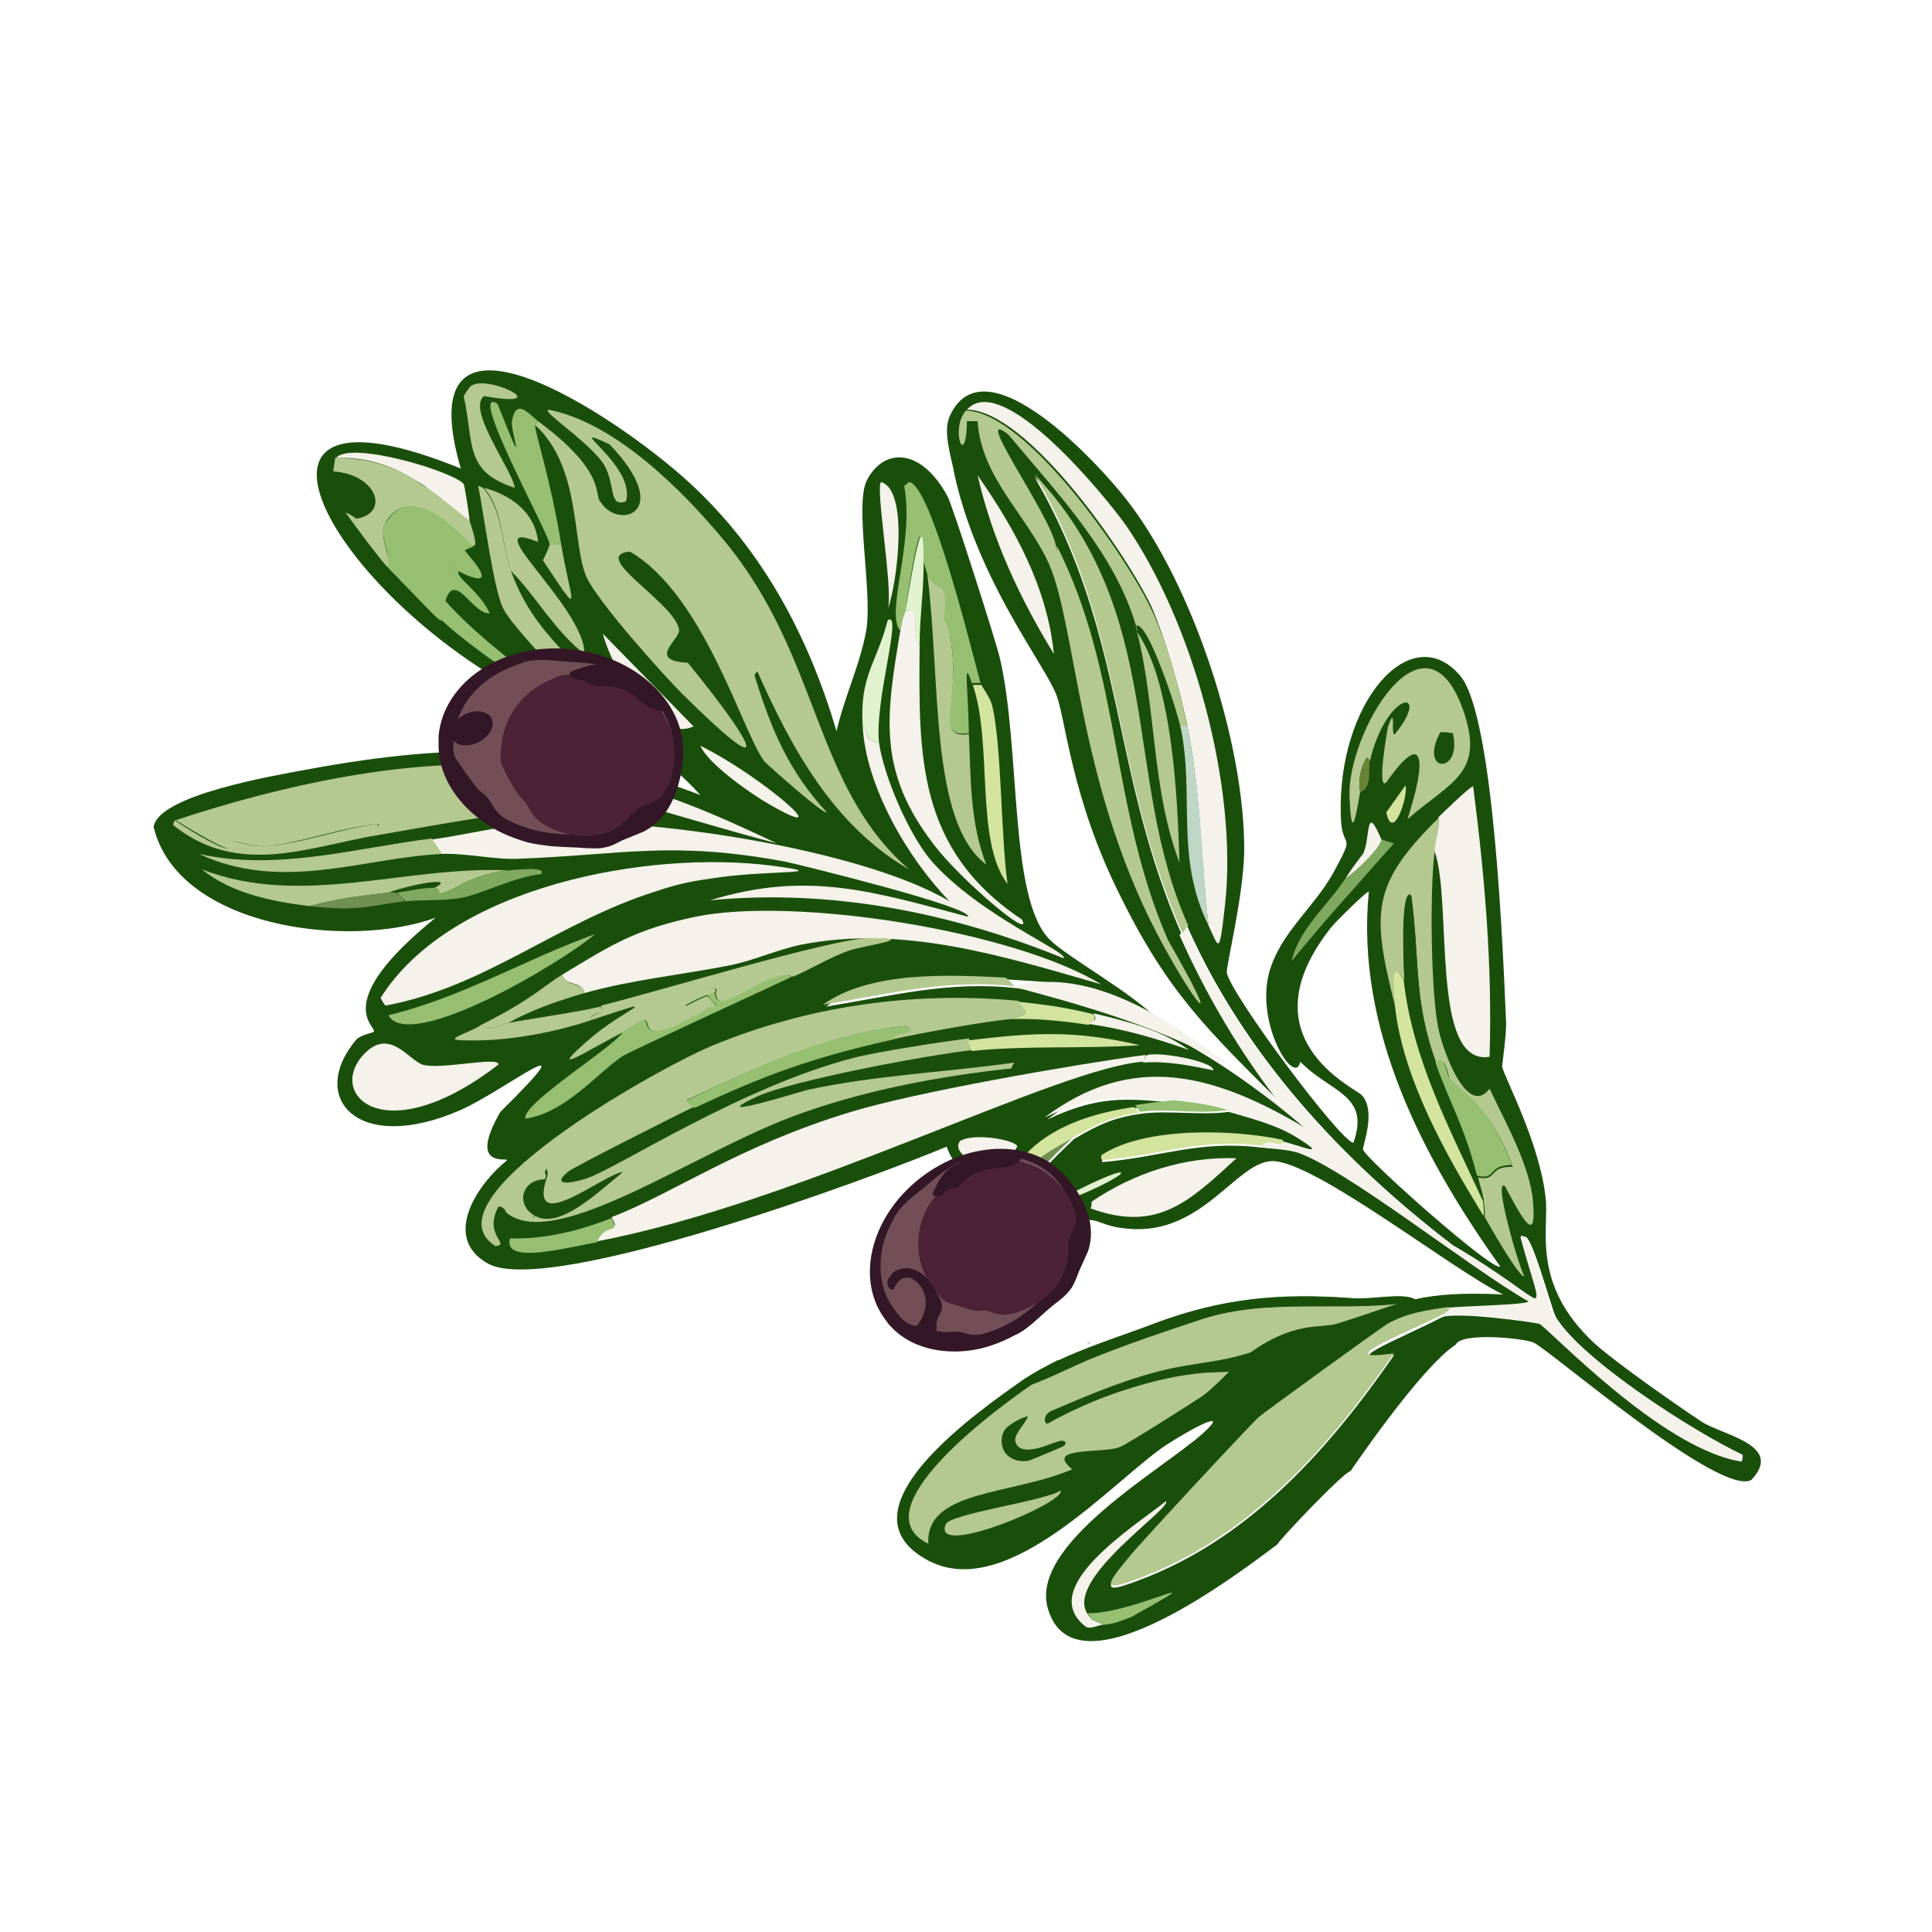 <svg xml:space="preserve" style="enable-background:new 0 0 200 200;" viewBox="0 0 200 200" y="0px" x="0px" xmlns:xlink="http://www.w3.org/1999/xlink" xmlns="http://www.w3.org/2000/svg" id="Layer_1" version="1.1">
<style type="text/css">
	.st0{fill:#1A4F0B;}
	.st1{fill:#F4F2EA;}
	.st2{fill:#B4C98F;}
	.st3{fill:#709051;}
	.st4{fill:#96BF72;}
	.st5{fill:#D3E49E;}
	.st6{fill:#BED6C5;}
	.st7{fill:#7EA95E;}
	.st8{fill:#E0F3CE;}
	.st9{fill:#8A9D61;}
	.st10{fill:#698436;}
	.st11{fill:#331726;}
	.st12{fill:#724F57;}
	.st13{fill:#4C2236;}
</style>
<g>
	<g>
		<g>
			<path d="M140.7,153.3C140.8,153.4,140.8,153.4,140.7,153.3c0.1,0.1,0.1,0.1,0.1,0.1L140.7,153.3z" class="st0"></path>
			<path d="M176.2,147.2c-2.6-1.7-9-6.2-11.1-8.1c-6.7-6.2-4.7-11.9-5.1-15.1c-0.6-5.7-4.3-12.5-4.5-13.6
				c0-0.2,0.5-3.6,0.4-4.8c-0.3-6.6-1.2-31.3-4.7-35.6c-5.1-6.1-12.8,2.7-12.4,14.5c0.1,3.8,1.7,1.3-0.8,5.9
				c-2.1,3.7-5.4,6.1-6.6,10.2c-1.5,5.5,2.7,12,3.2,9.3c3.1,3.2,7.3,3.4,5.5,8.4c-1.3-0.1-12.6-15.2-13.1-17.6
				c-0.1-0.6,1.7-7.8,1.8-12.5c0.1-11.2-5.3-27.7-12.2-36.5c-2.8-3.6-14.5-16.4-18.2-8.8c-0.9,1.7,0.1,4.4,0.4,6.2
				c2.4,10.9,9.2,19.5,10.5,22.7c1,2.3,1.5,10.6,6.6,20.8c5,10.2,9.1,14,17,21.9c-4.2-5.4-7.7-11.3-10.5-17.6
				c-7.5-17-5.8-31.2-15.3-47.5c13.7,14.5,9,31.3,15.9,46.7c5.9,13.2,16,24.1,27.4,32.8c10.6,6.2,9.9,8.9,7.3-0.7
				c0.6-1.6,3,7.7,3.4,8.2c2.7,4.4,14.2,11.8,19.3,14.2c0,0.4,0,0.4-0.1,0.7c-8.1-1.2-19.6-13.6-20.7-14.2
				c-0.5-0.2-9.2-1.4-10.4-0.7c-4.7,2.4-11.1,4.8-4.9,3.9c-6.5,9.4-14.5,18.5-25.4,22.9c-4.8,1.9-4.7,1.5-2.2-1.6
				c0.8-1,12.8-14,13.6-14.7c0.7-0.6,12.7-9.3,13.4-9.7c2-1.1,4.1-1.4,6.3-1.7c0.9-0.1,8.6-0.3,8.4-0.7c-6.1-3.5-19-13.8-24.1-15.5
				c-1-0.3-2.7-0.4-3.7-0.5c-6.5-0.8-10.4,1-16.5,1.5c0-0.3,0-0.3-0.1-0.5c4.4-2.9,13.8-2.7,18.8-1.6c1.6,0.3,5.5,2,1.4-0.5
				c-2.2-1.3-4.6-1.9-7-2.6c-2.8,0.4-6.4-0.2-9.1,0.2c-2.9,0.4-4.5,1.2-6.9,2.6c-2.2,2.1-4.5,4.2-5.6,7.1c-0.1,1.7,1.1,3.3-0.8,2.2
				c-1.7-1.5-1.4-10.5,12.9-12.5c1.3-0.2,2.6-0.4,4-0.5c-5.3-0.6-8.2-0.7-13.3,1.7c9.1-7,17.6-4.6,26.9,1
				c-8.9-7.4-18.3-13.4-30-14.6c-7.1-0.8-12.9,0.8-19.8,1.9c4.9-3.5,13.1-3.2,18.9-2.8c6.4,0.4,9.6,0.5,15.6,4.3
				c-2.7-2.9-9.5-6.6-11.3-8.4c-4.3-4.2-3-19.8-5.2-29.2c-0.4-1.7-4.9-15.8-5.4-16.7c-2.7-5-6.5-5.1-8.3-1.8
				c-1.4,2.4,0.5,11.4-0.1,15.5c-0.6,3.6-2.3,7-3.1,10.6c-2.9-9.8-7.6-18.7-15.2-25.7c-7.6-7-29.5-21.5-23.7-1.5
				C21.8,38,33.5,60.5,53.6,71.5C59.9,75,66,75.1,72.5,82.3c-14.3-5.5-25.6-5.4-40.4-2.7c-3.8,0.7-15.7,2.7-16.2,6
				c2.5,10.4,20.1,12.7,29.2,9.4c-11,8.9-6.1,11.2-6.4,11.8c0,0.1-1.3,0.3-1.8,0.8c-5.1,6,0.1,12,10.8,7.3c4.7-2.1,13.7-9.3,4.1,0.2
				c-3.4,5.9,0.7,4.7,0.7,5c-3.1,2.5-6.8,8-2,10.7c6.3,3.5,39.9-8.9,47.5-12.1c1.4,4,4.7,2.9,4.9,3.2c0.3,0.3-2.1,4.2,2.1,7.2
				c1.1-0.1,2-0.3,2.6-0.5c0.8-0.5,1.5-0.9,2.1-1.2l0,0l0,0c4.1-2.2,3.2-0.5,7.1-0.2c7.6,0.7,11.1-6.8,14.8-7
				c4.3-0.2,18.9,11.4,24,13.8c-4.2-0.2-6.9,0-9.1,0.5c-1.2-0.7-4.3,0-6.4-0.1c-7.7-0.5-13.6,0-20.5,2.6c-2.5,1-6.6,2.2-9.9,3.8
				c-0.1,0-0.1,0-0.2,0c-1.1,0.6-2.3,1.2-3.4,1.9c-5,3.5-19.8,13.8-9.9,18.9c8.2,4.2,19.1-8.4,24.5-12c3.1-2,6.7-3.8,3.8-1.2
				c-4.1,3.7-18.1,11.5-16,18.2c2.8,9.3,19.8-3.8,23.7-6.7c0.6-0.9,7-7.6,7.6-7.6c0,0,7.3-10.8,10.9-13.1c0.5-1.3,7-0.7,8.1-0.2
				c1.8,0.9,19.3,16,22.5,14.2C184.7,149.6,178.4,148.6,176.2,147.2z M141.1,119c-0.1-0.3,1.4-3.9-0.1-5.6
				c-0.7-0.8-12.3-5.9-3.2-17.4c0.3-0.4,3.7-3.8,3.9-3.7c-1.4,14.2,5.6,27.6,13.6,38.8C154.7,131.8,141.3,119.9,141.1,119z" class="st0"></path>
		</g>
		<path d="M105,102.1c10.3-2.7,21.1,7.2,30,14.6c-9.3-5.5-17.7-7.9-26.9-1c5.1-2.4,8-2.3,13.3-1.7
			c2.4,0.3,3.1,0.3,5.6,1c2.4,0.7,4.9,1.2,7,2.6c4.1,2.5,0.2,0.9-1.4,0.5c0.1,1.1-1.5-0.4-2.2,0.6c1,0.1,2.7,0.2,3.7,0.5
			c5.1,1.7,18.1,12.1,24.1,15.5c0.2,0.4-7.5,0.5-8.4,0.7c0.2,0.4-0.8,0.8-0.9,0.9c1.2-0.7,9.9,0.5,10.4,0.7
			c1.1,0.6,12.6,12.9,20.7,14.2c0-0.4,0-0.4,0.1-0.7c-5.1-2.5-16.7-9.9-19.3-14.2c-0.3-0.6-2.8-9.8-3.4-8.2c2.6,9.6,3.4,6.9-7.3,0.7
			c-11.4-8.7-21.5-19.6-27.4-32.8c-0.3,0.4-0.3,0.4-0.6,0.8c2.8,6.3,6.3,12.2,10.5,17.6C125,106.4,104.4,102.3,105,102.1z" class="st1"></path>
		<path d="M149.1,136.2c0.1-0.1,1.1-0.5,0.9-0.9c-2.2,0.3-4.3,0.6-6.3,1.7c-0.7,0.4-12.7,9.1-13.4,9.7
			c-0.8,0.7-12.9,13.7-13.6,14.7c-2.5,3-2.6,3.5,2.2,1.6c10.9-4.4,18.9-13.5,25.4-22.9C137.9,141,144.4,138.5,149.1,136.2z" class="st2"></path>
		<path d="M105.4,124.9c1.1-2.9,3.4-5,5.6-7.1C107.7,119.7,105.6,120.5,105.4,124.9z" class="st3"></path>
		<path d="M112.4,139.2c0.2-0.1,0.4-0.2,0.5-0.3C112.8,139.1,112.6,139.1,112.4,139.2z" class="st0"></path>
		<path d="M39.4,86.4c9.3-1.6,17.7-3.3,27.3-3c-3.2-0.9-11.8-3.2-12.5-3.4c-0.2-0.1-0.8-0.4-0.6-0.7
			c-11.5-0.9-24.5,2-35.4,5.6c0.9,0.6,4.6,2.8,5.3,2.9c0.8,0,0.3-0.7,0.8-0.7c0.2,0,2,0.6,3.3,0.5c3.4-0.3,7.9-2,11.6-2.3
			C39.2,85.8,39.2,85.8,39.4,86.4z" class="st2"></path>
		<path d="M63.3,126c1.1,1.8-0.7,0.4-1.5,2.5c21.1-4,47.7-18,56.6-18.6c0.1-0.4,0.1-0.4,0.2-0.7c-7.5,1-24,3.9-30.5,5.9
			C76.5,118.6,69.6,123.6,63.3,126z" class="st1"></path>
		<path d="M52.5,125.6c0.6-0.6,2.4,1.8,2.8,0.2c-1.9-1.1-1.3-3.7,1.1-3.7c0.3-0.8-0.2-0.6,0.1-1
			c0.4-0.7,12.6-6.3,14.3-7.1c7.3-3.4,14.8-7,23-7.8c1.3,1-1.3,0.4-1.4,1.4c2.5-0.6,10.3-2,12.3-2.1c1.4-0.6,2.1-0.2,0.7-1.9
			c-10.8-1-21.7,0.5-31.8,4.7c-6.1,2.6-29.8,16-22.3,20.7c1.6-0.2-1.3-1.1,0.3-4.1C52.3,124.9,52.3,125.5,52.5,125.6z" class="st2"></path>
		<path d="M45.7,88.4c2.6-0.1,5.4,0.6,7.9,0.5c10.9-0.4,15.9-1.9,27.7,0.3c1.4,0.3,19.4,4.7,18.9,5.7
			c-9.8-2.6-16.6-4.8-26.7-1.7c12.4-1.2,24.8,1.2,36.6,6c0.6-0.6-8.7-4.4-13.7-10.1c-2.3-2.7-4.9-8.7-5.4-12.2
			c-1.6-0.3-1-0.9-1.7-1.8c0.3,6.3,4.7,13.8,9,18.2c-9.3-5.5-31.8-8.8-42.4-8.1c-3.8,0.2-7.5,1.2-11.2,1.7
			C45.2,87.6,45.2,87.6,45.7,88.4z" class="st1"></path>
		<path d="M60.5,102.8c5-1.4,10.2-1.9,15.2-2.9c2.4-0.5,4.8-1.6,7.2-2.1c10.6-2.1,21,1.2,31.1,4.1
			c-9.2-5.6-31.8-9.1-42-7c-6.2,1.3-8.7,2.9-13.8,6C58.6,102.2,60.3,101.5,60.5,102.8z" class="st1"></path>
		<path d="M52.5,125.6c5.2,4,19.6-6.5,30.3-10.3c7-2.5,14.5-3.9,21.9-4.7c0.1-0.3,0.1-0.3,0.3-0.6
			c-7.1,1-14.3,1.3-21.3,2.8c-1.2,0.3-11.1,3.4-5.3,0.7c3.8-1.7,17.7-4.3,22.3-4.8c-0.2-0.6-0.2-0.6-0.4-1.2
			c-2.6,0.3-9.6,1.4-11.9,2c-11.7,3-24.6,11.5-27.7,12.5c-1.9,0.6-3.6,0.7-1.9-0.7c0.6-0.5,11.5-6,13.2-6.8c-0.5-0.4-0.5-0.4-1-0.7
			c-1.8,0.8-13.9,6.5-14.3,7.1c-0.3,0.4,0.2,0.1-0.1,1c-2,6.2,5.8-0.3,7.9-0.6c-2.1,1.4-6.4,6-9,4.3
			C54.8,127.4,53.1,124.9,52.5,125.6z" class="st2"></path>
		<path d="M67.8,92.3c2.7-0.9,3.9-1.1,6.8-1.5c5.1-0.7,12.1-0.3,5.2-1.2c-12.7-1.6-33.1,2.1-40.4,13.7
			c0.2,0.4,0.2,0.4,0.5,0.8C50.2,102.2,57.7,95.5,67.8,92.3z" class="st1"></path>
		<path d="M122.9,75.1c1.4,6.8,1.4,13.8,2.2,20.7c1.1,2.3,1.1,3.3,1.7-2c1.4-12.3-3.3-29.4-10.3-39.5
			c-2-2.8-12.7-16-16.4-11.9c6.3,0.1,16.5,14.9,19.1,20.4C120.7,66.3,122.1,71.3,122.9,75.1z" class="st1"></path>
		<path d="M144.4,104.1c-0.1-1.3-0.6-5.2,1-2.6c-0.1-0.9-0.4-10,0.7-8.8c0.9,6.8,0.2,10.8,2.6,17.4c1-1,1.2,1.4,1.4,1.6
			c1.3,1.6,4.2,2.7,6.5,9.1c-2.6-0.1-1.5,1.5-3.6,1.1c0.2,0.9,0.5,1.6,0.6,2.5c0.1,0.5,0.1,1.1,0.1,1.6c0.3,0.5,3.6,6.4,4.1,6.1
			c-0.5-0.7-3.3-10.3-2-9.3c2.3,4.4,3.2,5.5,2.9,1.6c-0.3-3.7-2.9-8.3-4.5-11.7c-2.3,3-4.7-3.7-5.2-5.8c-0.9-3.5-1-14.8-0.5-18.6
			c0.1-1.1,0.6-2.4,0.4-3.6C141.9,91.6,142,94.5,144.4,104.1z" class="st2"></path>
		<path d="M148.5,88.1c1.9,5.2-0.5,22.3,5.7,21.3c0.3-9.4-0.5-18.7-1.7-28c-0.2-0.1-3.2,2.8-3.6,3.2
			C149.1,85.6,148.6,87,148.5,88.1z" class="st1"></path>
		<path d="M108.6,58.4c2.8,6.4,3,22.5,11.1,38.1c3.9,7.5,7.4,11.6,1.2,0.8c-6-13.8-4.8-27.6-11.5-40.8
			C109.4,57.3,109.3,58,108.6,58.4z" class="st2"></path>
		<path d="M108.6,58.4c0.8-0.4,0.9-1.1,0.7-1.9c-0.5-3.1-8.9-14.7-4.9-11.5c4.9,5.9,11,12.2,13.2,19.8
			c1.2-0.7,4.4,9.2,4.6,10.5c0.3-0.1,0.3-0.1,0.7-0.1c-0.8-3.8-2.1-8.8-3.8-12.3c-2.6-5.4-12.8-20.2-19.1-20.4
			c-1.7,1.9,0,6.3,0.1,1.1c0.5,0,0.5,0,1.1,0C101.6,49.5,106.3,53.3,108.6,58.4z" class="st2"></path>
		<path d="M122.4,96.6c0.3-0.4,0.3-0.4,0.6-0.8c-6.9-15.4-2.2-32.2-15.9-46.7C116.6,65.4,114.9,79.6,122.4,96.6z" class="st2"></path>
		<path d="M93.7,63.3c0,0.1-0.3,0.4-0.5,2c-1.5,8.9-2.4,14.6,3.6,22.3c2.7,3.5,10.2,9.9,9,7.6
			c-10.9-7.3-10.7-16.9-10.6-28.5C94.2,65.9,95.6,62.3,93.7,63.3z" class="st1"></path>
		<path d="M61.2,105.6c8.2-2.7,3.5-1.2-0.1,1.9c-5.1,4.4,0.1,1,3.5-0.7c0.8-0.4,1.8-1.3,2.2-1.2
			c0.6,0.3-0.5,2.8,5.3-0.5c-0.5-0.5-0.5-0.5-1.1-1c-1.2-0.8,3.9-2.6,3.1-1.4c0,3.2,5.6-2.6,8-1.6c1.9-0.8,3.8-2,5.8-2.7
			c1.4-0.5,7.5-1.3,2.2-1.3c-3.9,0-22.5,5.7-27.9,7C62.9,105.1,60.9,104.8,61.2,105.6z" class="st2"></path>
		<path d="M93.2,65.3c0.3-1.6,0.5-1.9,0.5-2c0.2-1.2,1.8-12.4,1.8-5.6c0.1,0.6,0.4,1.3,0.5,1.8c0.8,2.1,1.1,0.9,1.4,1.9
			c0.1,0.5,0.4,2.8,0.1,2.4c0.1,0.2,0.8,0.5,1.1,3.9c0.5,5.3-1.8,8.7,1.7,8.2c-0.1-5-0.6-7.9,0.3-5.2c0.4,0,0.4,0,0.9,0
			c-0.8-2.9-5.1-20.6-7.4-20.8c-0.2,0.2-0.2,0.2-0.5,0.4C94.7,56.1,91.6,63.5,93.2,65.3z" class="st4"></path>
		<path d="M37.7,109.1c-4,4.2,2.1,10.2,13.9,1.1c0.1-0.9-6.1,0.6-7.9,0C42.2,109.6,40.3,106.4,37.7,109.1z" class="st1"></path>
		<path d="M100.3,76c-3.4,0.5-1.2-3-1.7-8.2c-0.3-3.5-0.9-3.6-0.9-3.8c0.6-4.4-0.8-2.4-1.7-4.5
			c1.4,10.9,0.2,25.6,6.1,30C100.4,85.2,100.5,80.5,100.3,76z" class="st2"></path>
		<path d="M113,124.4c0,0.4,0,0.4-0.1,0.7c6.9,2.5,10.2-0.7,15.1-5.2C122.7,119.7,117.4,121.4,113,124.4z" class="st1"></path>
		<path d="M82,101.1c-2.4-1.1-8,4.7-8,1.6c-0.3,0.1-0.5,0.2-0.8,0.3c0.5,0.6,0.5,0.6,1,1.1c-1,0-1.5,0.6-2.2,1
			c-5.8,3.3-4.7,0.7-5.3,0.5c-0.3-0.1-1.4,0.8-2.2,1.2c-0.8,1.5-10.6,7.5-10.1,9c4.2-0.6,7.6-4.9,10.1-6.5
			C65.3,108.8,79.7,102.2,82,101.1z" class="st4"></path>
		<path d="M32,93.8c2.6-0.7,5.5-1.1,8.2-1.4c2.5-0.9,7.1-1.7,4.8-0.5c0.3,0,0.3,0.6,0.4,0.6c1.2,0.1,2.8-1.9,7.2-2.4
			c-10.6-0.5-21.4,3.9-31.7-0.1C24,92.5,28.1,93.3,32,93.8z" class="st2"></path>
		<path d="M40.2,105.1c2.2,3.9,17.9-5.4,21.4-8.4C54.4,99.3,47.7,103.3,40.2,105.1z" class="st4"></path>
		<path d="M144.4,104.1c0.8,7.5,5.3,15.5,9.2,21.8c0-0.5,0-1.1-0.1-1.6c-3.4-7.4-7.3-14.7-8.2-22.9
			C143.8,98.9,144.3,102.8,144.4,104.1z" class="st5"></path>
		<path d="M117.7,65.4c2,7.8,1.5,16.3,4.4,23.9C121.9,82.7,121.4,70.8,117.7,65.4z" class="st2"></path>
		<path d="M45.7,88.4c-0.5-0.8-0.5-0.8-1-1.6c-8,1-16,3.4-24.1,1.6C29.2,92.4,37.6,88.8,45.7,88.4z" class="st2"></path>
		<path d="M66.6,83.4c4.6,1.3,9.2,2.7,13.8,3.9c-9.7-4.6-16-7.1-26.8-7.9c-0.2,0.2,0.3,0.6,0.6,0.7
			C54.8,80.3,63.4,82.5,66.6,83.4z" class="st1"></path>
		<path d="M71.9,114.7c7.4-3.5,12.5-5.3,20.6-7.1c0.1-1,2.8-0.4,1.4-1.4c-8.2,0.7-15.7,4.3-23,7.8
			C71.4,114.3,71.4,114.3,71.9,114.7z" class="st4"></path>
		<path d="M101.6,70.9c-0.4,0-0.4,0-0.9,0c2.1,6.1,0.2,16.2,3.6,20.6c-0.7-5-0.6-14.4-1.6-18.5
			C102.5,72.2,101.6,71,101.6,70.9z" class="st5"></path>
		<path d="M101.2,49.2c1.5,6.6,4.4,12.8,7.9,18.5C108.4,60.8,105.1,54.8,101.2,49.2z" class="st1"></path>
		<path d="M105.4,124.9c0.2-4.4,2.2-5.1,5.6-7.1c2.4-1.4,4.1-2.2,6.9-2.6c-0.2-0.3-0.2-0.3-0.5-0.6
			c-14.2,2-14.6,11-12.9,12.5C106.5,128.2,105.4,126.6,105.4,124.9z" class="st5"></path>
		<path d="M122.2,75.2c1.5,7.1-0.6,13.5,2.9,20.6c-0.7-6.9-0.8-13.9-2.2-20.7C122.5,75.2,122.5,75.2,122.2,75.2z" class="st6"></path>
		<path d="M130.6,118.6c0.7-0.9,2.3,0.5,2.2-0.6c-5-1.1-14.4-1.4-18.8,1.6c0,0.3,0,0.3,0.1,0.5
			C120.2,119.6,124,117.8,130.6,118.6z" class="st5"></path>
		<path d="M100.6,108.8c5.7-0.6,11.6-0.2,17.4-0.6c-6.8-1.6-11.1-1.3-17.8-0.5C100.4,108.3,100.4,108.3,100.6,108.8z" class="st5"></path>
		<path d="M62.4,65.6c1,3.7,5.3,11.4,9.4,9.6C67.1,70.4,67.1,70.4,62.4,65.6z" class="st1"></path>
		<path d="M39.4,86.4c-0.1-0.5-0.1-0.5-0.3-1.1c-3.6,0.4-8.1,2.1-11.6,2.3c-1.3,0.1-3.1-0.5-3.3-0.5
			c-0.5,0,0,0.7-0.8,0.7c-0.7,0-4.4-2.2-5.3-2.9c-0.1,0.2-0.1,0.2-0.2,0.5C24.8,90.9,32,87.6,39.4,86.4z" class="st2"></path>
		<path d="M61.2,105.6c-0.3-0.9,1.7-0.5,1-1.4c-3.1,0.7-6.4,1.1-9.6,1.7c-1,0.2-1.9,0.9-2.9,0.3c-2.1,1.1-4,1.5-1.2,1.5
			C52.4,107.8,57.4,106.9,61.2,105.6z" class="st2"></path>
		<path d="M105,102.1c-0.4-0.5-0.4-0.5-0.9-0.9c-5.9-0.3-14-0.7-18.9,2.8C92.2,102.9,97.9,101.3,105,102.1z" class="st2"></path>
		<path d="M42,93.3c2-0.2,3.9,0,6-0.4c1.9-0.4,5.5-2.2,8-2.4c0.8-0.9-3.1-0.4-3.3-0.4c-4.5,0.5-6,2.4-7.2,2.4
			c0,0,0-0.6-0.4-0.6c-1.5,0-2.5,0.3-4,0.5C41.5,92.8,41.5,92.8,42,93.3z" class="st7"></path>
		<path d="M89.3,75.1c0.7,0.9,0.1,1.5,1.7,1.8c-0.5-4.4,2.5-13.7,0.9-12.7C90.7,68.8,89,69.9,89.3,75.1z" class="st8"></path>
		<path d="M61.8,128.6c0.8-2.1,2.5-0.7,1.5-2.5c-3.3,1.3-6.9,2.2-10.5,2.1C52,131,58.8,129.1,61.8,128.6z" class="st4"></path>
		<path d="M97.9,157.8c-1.5,3.6,12.5-2.3,11.9-3.5C108.1,155.4,98.3,156.7,97.9,157.8z" class="st2"></path>
		<path d="M114.2,168.2c-0.8-0.5-1-0.2-1.6-1.1c-2.5-3.6,8.8-11,8.1-11.7c-3.4,2.7-13.5,9-8.3,13
			C112.9,168.7,113.7,168.2,114.2,168.2z" class="st1"></path>
		<path d="M143,86.9c0,0.8-2.8,3.5-3.7,4c-1.9,2.9-4.8,5.2-5.6,8.6c3.4-4.2,7-8.1,10.6-12.2
			C143.6,87.1,143.6,87.1,143,86.9z" class="st7"></path>
		<path d="M91.2,49.9c-0.6,0.6,1.3,11.3,0.7,13.2C92.9,60.3,94.1,50.7,91.2,49.9z" class="st1"></path>
		<path d="M52.6,105.9c2.5-1.4,5.2-2.3,7.9-3.1c-0.1-1.2-1.8-0.5-2.3-1.9c-2,1.2-3,2.5-8.6,5.3
			C50.7,106.8,51.6,106.1,52.6,105.9z" class="st2"></path>
		<path d="M72.5,77.2c0.8,1.9,5.4,5.1,7.2,6.1C87.2,87.6,78.8,80.3,72.5,77.2z" class="st1"></path>
		<path d="M99.4,118.1c-1.3,1.5,3.9,4.3,5.9,0.6C105.4,118.1,101,117.2,99.4,118.1z" class="st1"></path>
		<path d="M104.7,105.5c2.5-0.1,5.5,0.2,8,0.6c0.5-0.6,0.8-0.2,0.5-1.1c-2.7-0.7-5-1-7.8-1.3
			C106.8,105.3,106.1,104.9,104.7,105.5z" class="st5"></path>
		<path d="M93.7,63.3c1.8-1,0.5,2.7,1.5,3.4c0-3,0.5-6,0.4-9C95.6,50.9,94,62,93.7,63.3z" class="st8"></path>
		<path d="M32,93.8c5.4,0.6,6.3-0.1,9.9-0.5c-0.4-0.5-0.4-0.5-0.9-0.9c-0.3,0-0.6-0.1-0.9,0C37.5,92.7,34.7,93,32,93.8z" class="st3"></path>
		<path d="M112.7,106c3.6,0.5,7,1.5,10.4,2.7c-2.9-2.1-6.5-3-9.9-3.8C113.6,105.8,113.3,105.5,112.7,106z" class="st1"></path>
		<path d="M118,115.1c2.7-0.4,6.3,0.3,9.1-0.2c-2.5-0.7-3.2-0.7-5.6-1c-1.3,0.1-2.6,0.3-4,0.5
			C117.8,114.8,117.8,114.8,118,115.1z" class="st4"></path>
		<path d="M114.2,168.2c1.2-0.1,1.8-0.4,2.9-0.8c9.8-5.5,0.2-0.3-4.5-0.4C113.2,168,113.3,167.7,114.2,168.2z" class="st4"></path>
		<path d="M139.3,90.9c0.9-0.5,3.7-3.2,3.7-4c-1.7-4-1.1-0.1-1.9,1.5C141,88.5,140,89.8,139.3,90.9z" class="st1"></path>
		<path d="M118.3,110c2.4-0.2,4.9,0.3,7.3,0.8c0.2-0.9-6.1-2.1-7-1.5C118.5,109.6,118.5,109.6,118.3,110z" class="st1"></path>
		<path d="M145.5,81.3c-1,1.4-1,1.4-2,2.8C144.2,87.3,145.8,82.4,145.5,81.3z" class="st5"></path>
		<path d="M110.4,123.8c-0.1,0.3-0.1,0.3-0.3,0.6C117.8,121.4,118.2,119.7,110.4,123.8z" class="st8"></path>
		<path d="M87.4,87.1c-0.1,0.1-0.1,0.1-0.1,0.2C87.1,87.7,89.3,87.9,87.4,87.1z" class="st0"></path>
		<path d="M52.9,59.1c-1-2.8-0.8-6.2-2.9-8.6c-0.2-0.1-0.2-0.1-0.5-0.2c0.6,2.9,1.6,10.8,2.6,12.7
			c0.8,1.7,6.5,7.7,8.1,9c1.5,1.2,4.9,3.3,4.2,2.1C60.1,68.5,55.3,65.9,52.9,59.1z" class="st2"></path>
		<path d="M36.9,53.7c0,0-1-0.7-1.1-0.6c0.7,1,3.6,4.9,4.4,5.7c0.4-0.9-1.1-3.3-0.3-4.7c3.8-6.3,11.5,8,8.7-0.2
			c-0.9-2.7-3.4-2.4-5.6-4.2c-2.6-1.6-5.2-2.3-8.3-2.3c-0.1,0.7-0.1,0.7-0.2,1.4C39,49.1,40.4,53.1,36.9,53.7z" class="st2"></path>
		<path d="M47.5,59.1c-1.4-0.7-3.4-1.6-3.2-3.5c-7,3.6,4.7,11.3,7.7,13.5c9.1,4.6-0.6-0.9-5.9-6.9
			c1-3.2,2.8,1.4,4.6,1.3C49.6,61.1,47,59.7,47.5,59.1z" class="st4"></path>
		<path d="M56.9,56.4c0.6,0,0.6,0,1.2,0C57,49.5,55.3,44.6,55.4,44c0-0.1,0.2-0.2,0.3-0.4c-0.9-0.7-2.3-2.5-2.7,0
			c-0.2,1,1.8,6.5-1.5-1.8C48.2,39.7,57.1,55.7,56.9,56.4z" class="st4"></path>
		<path d="M52.9,59.1c2.5,2.5,4.5,6.2,7.6,8.6c0.1-4.8-11.6-14.3-4.8-11.6c-0.3-3.1-2.9-4.9-5.6-5.6
			C52.1,52.8,51.9,56.2,52.9,59.1z" class="st2"></path>
		<path d="M48.7,40c-0.4,0.5-0.4,0.5-0.7,1c1.1,4.9,0,7.8,5.3,9.5c-0.3-1.9-5-8.1-3.2-9.5C57.9,42.4,50.3,38.6,48.7,40z" class="st2"></path>
		<path d="M43,49.7c2,1.2,3.8,2.8,5.6,4.2c0-0.5-0.5-3.6-0.6-3.8c-1.1-1.3-11.7-4.5-13.2-2.7
			C37.8,47.3,40.4,48.1,43,49.7z" class="st1"></path>
		<path d="M40.2,58.8c3.1,3.1-0.5-3.1,5.9-4.8c-4-3-4.5-0.7-6.2,0.1C39.1,55.5,40.7,57.9,40.2,58.8z" class="st4"></path>
		<path d="M44.2,55.6c-0.2,1.9,1.9,2.8,3.2,3.5c2.7,1.4,3.3,0.9,1.2-1.5C47.5,56.1,46,54.7,44.2,55.6z" class="st4"></path>
		<path d="M56.9,56.4c-0.3,0.8-0.3,0.8-0.7,1.6c4.3,6.5,2.9,4.4,1.9-1.6C57.5,56.4,57.5,56.4,56.9,56.4z" class="st2"></path>
		<path d="M117.7,65.4c0,0,0.1,0-0.1-0.7C117.6,65.1,117.6,65.1,117.7,65.4z" class="st9"></path>
		<path d="M107,143.2c2.2-0.8,4.7-2.1,6.7-2.9c3.5-1.4,7.1-2.7,10.7-3.8c6.7-2.1,13.8-0.8,20.5-1.6
			c-2,0.6-3.8,1.3-6.4,2.1c-1.9,0.6-4.5-0.4-9.6,3.4c-1.1,0.9-2.9,3-4.4,4.1c-0.9,0.6-8.1,5.2-8.6,5.3c-1.7,0.7-7.9-0.1-4.9,2.3
			c-6.3,2.7-15.2,2.1-14.9,7.7C89.6,156.7,100.3,147.8,107,143.2z" class="st2"></path>
		<path d="M55.7,43.6c-0.1,0.2-0.3,0.3-0.3,0.4c4.8,4.4,3.8,12.3,5.3,15.7c1.1,2.5,7.8,10,10,12.2
			c9.4,9.3,7.9,5.8,0.5-3.3c-4.3-0.2-0.8-2.4-0.9-3.4c-0.4-2.8-9.4-7.7-5.1-8.1c7.8,4.5,11.8,19.2,14,21.8c0.3,0.3,6.1,5.5,6.4,5.2
			c-4-4.3-5.8-8.7-7.5-14.2c0.1-0.2,0.1-0.2,0.3-0.4c3.5,7.9,7.9,16,15.7,20.5c-10-8.7-9.1-21.9-19.1-34c-4.3-5.2-11.1-12-17.8-13.5
			c-2.2-0.6,3.3,2.8,5.2,5.4c1.4,2.1,0.5,4.7,2.4,4c1.1-3.8-7-8.4-1.7-5.9c6.8,7.1,0.9,8.9-0.9,6C61.4,51.3,63,49,55.7,43.6z" class="st2"></path>
		<path d="M55.3,125.8c2.6,1.7,7-2.8,9-4.3c-2.1,0.3-9.9,6.8-7.9,0.6C54,122.1,53.4,124.7,55.3,125.8z" class="st0"></path>
		<path d="M145.4,101.5c0.8,8.2,4.8,15.5,8.2,22.9c-0.1-0.9-0.4-1.6-0.6-2.5c-1.4-5.4-2.8-7.4-4.3-11.7
			c-2.4-6.7-1.7-10.6-2.6-17.4C144.9,91.5,145.3,100.6,145.4,101.5z" class="st0"></path>
		<path d="M148.6,110c1.5,4.3,2.9,6.3,4.3,11.7c2.1,0.5,1-1.1,3.6-1.1c-2.3-6.3-5.2-7.5-6.5-9.1
			C149.8,111.4,149.6,109,148.6,110z" class="st4"></path>
		<path d="M140.8,82c0-0.2-0.4-1.8,0.7-3.6c0.2,0.2,0.2,0.2,0.3,0.4c1.8-7.5,6.5-7.6,2.6-2.8c-0.5,0.3,0.2-3.3-0.7-0.8
			c-0.1,0.4-1.2,6.7-0.2,5.8c4-5.7,4.2-2.3,2.2,3.8c4.5-3.9,7.9-4.7,5.9-10.9c-4-12.1-12.2,2.1-11.9,8.6
			C139.9,87.1,140.3,84.9,140.8,82z" class="st2"></path>
		<path d="M140.8,82c1.3-0.5,0.8-2.2,1-3.2c-0.2-0.2-0.2-0.2-0.3-0.4C140.4,80.2,140.8,81.8,140.8,82z" class="st10"></path>
		<path d="M149.1,75.8c-2.3,4.3,2.3,4.4,1.3,0.1C149.7,75.8,149.7,75.8,149.1,75.8z" class="st0"></path>
		<path d="M72,105.2c0.7-0.4,1.2-1,2.2-1c-0.5-0.6-0.5-0.6-1-1.1c-0.8,0.3-1.5,0.7-2.3,1.1
			C71.4,104.6,71.4,104.6,72,105.2z" class="st2"></path>
		<path d="M70.9,104.1c0.7-0.4,1.5-0.8,2.3-1.1c0.3-0.1,0.6-0.2,0.8-0.3C74.8,101.5,69.7,103.3,70.9,104.1z" class="st2"></path>
		<path d="M140.1,134.4c2.3,0.2,5.6-0.7,6.6,0.3c-7.3,1.3-15.1-0.5-22.4,1.9c-3.6,1.2-7.2,2.4-10.7,3.8
			c-2.7,1-6.1,3-8.8,3.5c2.7-3,10.6-5.3,14.7-6.9C126.5,134.4,132.4,133.8,140.1,134.4z" class="st0"></path>
		<path d="M40.2,58.8c1.7,1.7,6.5,6.9,5.3,5.1c-1.3-1.9,0.6-6.5,3.5-7.3c-5.8-6.3-8.1-4.1-9.1-2.4" class="st4"></path>
		<path d="M121.5,141.6c-4.3,0.9-8.3,2.6-12.3,4.3c-0.3,0.1-0.7,0.3-0.9,0.6s-0.2,0.8,0.1,0.9c2.5-1.4,5.2-2.6,8-3.5
			c2.8-0.9,5.6-1.6,8.5-1.8c1.8-0.1,3.7,0,5.4-0.7c0.5-0.2,2-1,1.5-1.7c-0.4-0.6-2.4,0.4-3,0.5C126.5,140.9,124,141.1,121.5,141.6z" class="st0"></path>
		<path d="M107,150c0.8-0.1,1.9-0.6,2.6-0.8c0.3-0.1,0.7-0.1,0.7,0.2c0,0.2-0.2,0.3-0.4,0.4c-0.9,0.4-1.7,0.7-2.6,1.1
			c-0.3,0.1-0.5,0.2-0.8,0.3c-0.9,0.2-2-0.1-2.5-0.9c-0.5-0.8-0.4-2,0.3-2.6c0.6-0.5,1.4-0.9,2.1-1.1c-0.1,0.6-1.4,1.8-1.3,2.5
			C105.2,149.9,105.9,150.2,107,150z" class="st0"></path>
	</g>
	<g>
		<path d="M57.1,87.6c-0.8-0.1-1.7-0.2-2.5-0.4c-1.7-0.5-3.4-1.2-4.8-2.3c-2.6-1.9-4.5-4.8-4.4-8c0-0.2,0-0.4,0-0.7
			c0.5-5.6,6.6-9.7,13.6-9S71.3,73,70.7,78.7c-0.3,2.8-1.3,6-4.1,7.4c-0.7,0.3-1.5,0.6-2.2,0.9c-0.6,0.3-1.1,0.6-1.7,0.7
			c-0.7,0.2-1.3,0.1-2,0.1C59.5,87.7,58.3,87.7,57.1,87.6z" class="st11"></path>
		<path d="M57.6,86.3c-1.5-0.1-3-0.5-4.4-1.1c-1.4-0.6-1.8-1.1-2.5-2.3c-0.3-0.5-0.8-0.8-1.2-1.2
			c-0.3-0.3-0.5-0.6-0.8-1c-0.5-0.7-0.9-1.3-1.4-2c-0.5-0.7-0.4-1.7-0.3-2.5c0.2-2.3,1.6-4.5,3.6-5.9c1.1-0.8,2.2-1.2,3.5-1.7
			c1.4-0.5,3.2-0.2,4.7-0.1c1.7,0.1,3.6,0.2,5.1,0.9c1.2,0.6,2.4,1.4,3.3,2.4c1.8,1.8,2.7,4.2,2.5,6.5c-0.1,1-0.4,2-0.9,2.9
			c-0.7,1.2-1.2,1.4-2.6,1.8c-0.3,0.1-0.7,0.2-1,0.4c-0.4,0.2-0.6,0.5-0.9,0.8C62.5,85.9,60.2,86.6,57.6,86.3z" class="st12"></path>
		<path d="M60,86.5c-1.2-0.1-2.4-0.4-3.4-1c-1.1-0.6-1.4-1-2-2.1c-0.2-0.4-0.6-0.7-0.9-1.1c-0.2-0.3-0.4-0.6-0.6-0.9
			c-0.3-0.6-0.7-1.2-1-1.9c-0.4-0.6-0.3-1.6-0.2-2.3c0.2-2.2,1.3-4.2,2.9-5.5c0.8-0.7,1.8-1.2,2.8-1.6c1.1-0.5,2.5-0.2,3.7-0.1
			c1.3,0.1,2.8,0.1,4,0.8c1,0.5,1.9,1.3,2.6,2.1c1.4,1.6,2.1,3.8,1.9,6c-0.1,1-0.3,1.9-0.8,2.7c-0.5,1.1-1,1.3-2.1,1.7
			c-0.3,0.1-0.6,0.2-0.8,0.4c-0.3,0.2-0.5,0.5-0.8,0.7C63.9,86.1,62.1,86.7,60,86.5z" class="st13"></path>
		<path d="M63.6,69.1c-0.7-0.3-1.3-0.4-2.1-0.3c-0.7,0.1-1.4,0.4-2.1,0.6c-0.2,0.1-0.4,0.1-0.4,0.3
			c-0.1,0.2,0.1,0.5,0.4,0.6s0.5,0,0.8,0.1c0.5,0.1,0.8,0.4,1.3,0.6c0.4,0.1,0.9,0,1.3,0c1,0.1,2,0.4,2.8,1c0.5,0.4,0.9,0.8,1.4,1.1
			c0.5,0.3,1.1,0.6,1.7,0.5c0.2-0.5-0.2-1-0.5-1.4c-0.8-0.9-1.8-2.3-2.9-2.7C64.8,69.3,64.2,69.3,63.6,69.1z" class="st11"></path>
		<ellipse ry="1.6" rx="2.3" cy="75.4" cx="48.8" class="st11" transform="matrix(0.895 -0.446 0.446 0.895 -28.48 29.679)"></ellipse>
	</g>
	<g>
		<path d="M107,136.9c-0.6,0.5-1.2,1-1.9,1.3c-1.5,0.8-3.1,1.4-4.7,1.6c-3,0.4-6.2-0.3-8.2-2.5
			c-0.1-0.1-0.3-0.3-0.4-0.5c-3.3-4.1-1.8-10.7,3.4-14.8c5.2-4.1,12-4.1,15.3,0c1.7,2,3.1,4.8,2.1,7.6c-0.3,0.7-0.6,1.3-0.9,2
			c-0.2,0.5-0.4,1.1-0.7,1.6c-0.3,0.5-0.8,1-1.3,1.4C108.6,135.4,107.8,136.2,107,136.9z" class="st11"></path>
		<path d="M106.4,135.7c-1.1,0.9-2.4,1.6-3.7,2.1c-1.4,0.5-2,0.5-3.2,0.1c-0.5-0.1-1,0-1.6,0c-0.4,0-0.8-0.1-1.2-0.2
			c-0.7-0.2-1.5-0.3-2.2-0.5c-0.8-0.2-1.4-0.9-1.8-1.5c-1.4-1.7-1.8-4-1.4-6.3c0.2-1.2,0.7-2.3,1.3-3.4c0.6-1.2,2-2.2,3.1-3.1
			c1.2-1,2.5-2.2,4-2.7c1.2-0.4,2.5-0.6,3.8-0.6c2.4,0.1,4.6,1,6,2.7c0.6,0.7,1,1.6,1.3,2.6c0.3,1.2,0.1,1.7-0.6,2.9
			c-0.2,0.3-0.3,0.6-0.4,0.9c-0.1,0.4-0.1,0.7-0.1,1.1C109.4,132.3,108.4,134.2,106.4,135.7z" class="st12"></path>
		<path d="M108.2,134.3c-0.9,0.7-1.9,1.2-3,1.6c-1.1,0.3-1.6,0.3-2.7-0.1c-0.4-0.2-0.9-0.1-1.3-0.1
			c-0.3,0-0.7-0.1-1-0.2c-0.6-0.2-1.3-0.4-1.9-0.6c-0.7-0.2-1.2-0.9-1.6-1.4c-1.3-1.6-1.8-3.6-1.6-5.6c0.1-1,0.4-1.9,0.9-2.9
			c0.5-1,1.6-1.8,2.4-2.5c1-0.8,2-1.8,3.2-2.1c1-0.3,2.1-0.4,3.1-0.3c2,0.2,3.9,1.2,5.2,2.8c0.6,0.7,1,1.5,1.3,2.3
			c0.4,1.1,0.2,1.5-0.3,2.5c-0.1,0.2-0.3,0.5-0.3,0.8c-0.1,0.3,0,0.6,0,1C110.5,131.5,109.7,133.1,108.2,134.3z" class="st13"></path>
		<path d="M99.3,120.4c-0.7,0.3-1.2,0.6-1.6,1.1c-0.4,0.5-0.7,1.1-1,1.7c-0.1,0.2-0.2,0.3-0.1,0.5
			c0.1,0.2,0.4,0.2,0.7,0.1c0.2-0.1,0.4-0.3,0.6-0.5c0.4-0.3,0.8-0.2,1.2-0.4c0.3-0.2,0.6-0.6,0.9-0.8c0.7-0.6,1.6-1,2.5-1.1
			c0.6-0.1,1.1-0.1,1.7-0.2c0.6-0.1,1.1-0.3,1.5-0.8c-0.2-0.4-0.8-0.6-1.3-0.6c-1.1-0.1-2.7-0.3-3.8,0.1
			C100.2,119.7,99.8,120.1,99.3,120.4z" class="st11"></path>
		<path d="M95.1,132.9c-0.4-0.4-0.9-0.8-1.5-0.6c-0.5,0.1-0.9,0.7-1.1,1.2c-0.3,0-0.6-0.2-0.6-0.5
			c-0.1-0.3,0-0.6,0.2-0.8c0.2-0.4,0.6-0.7,1-0.8c0.8-0.3,1.7,0,2.4,0.5c0.6,0.5,1.1,1.3,1.5,2c0.3,0.5,0.6,1,0.5,1.6
			c-0.1,0.4-0.4,0.8-0.5,1.2c-0.1,0.4,0,0.8-0.1,1.1c-0.4,1-3.9,1.1-2.1-0.4C95.9,136.1,96.3,134.3,95.1,132.9z" class="st11"></path>
	</g>
</g>
</svg>
